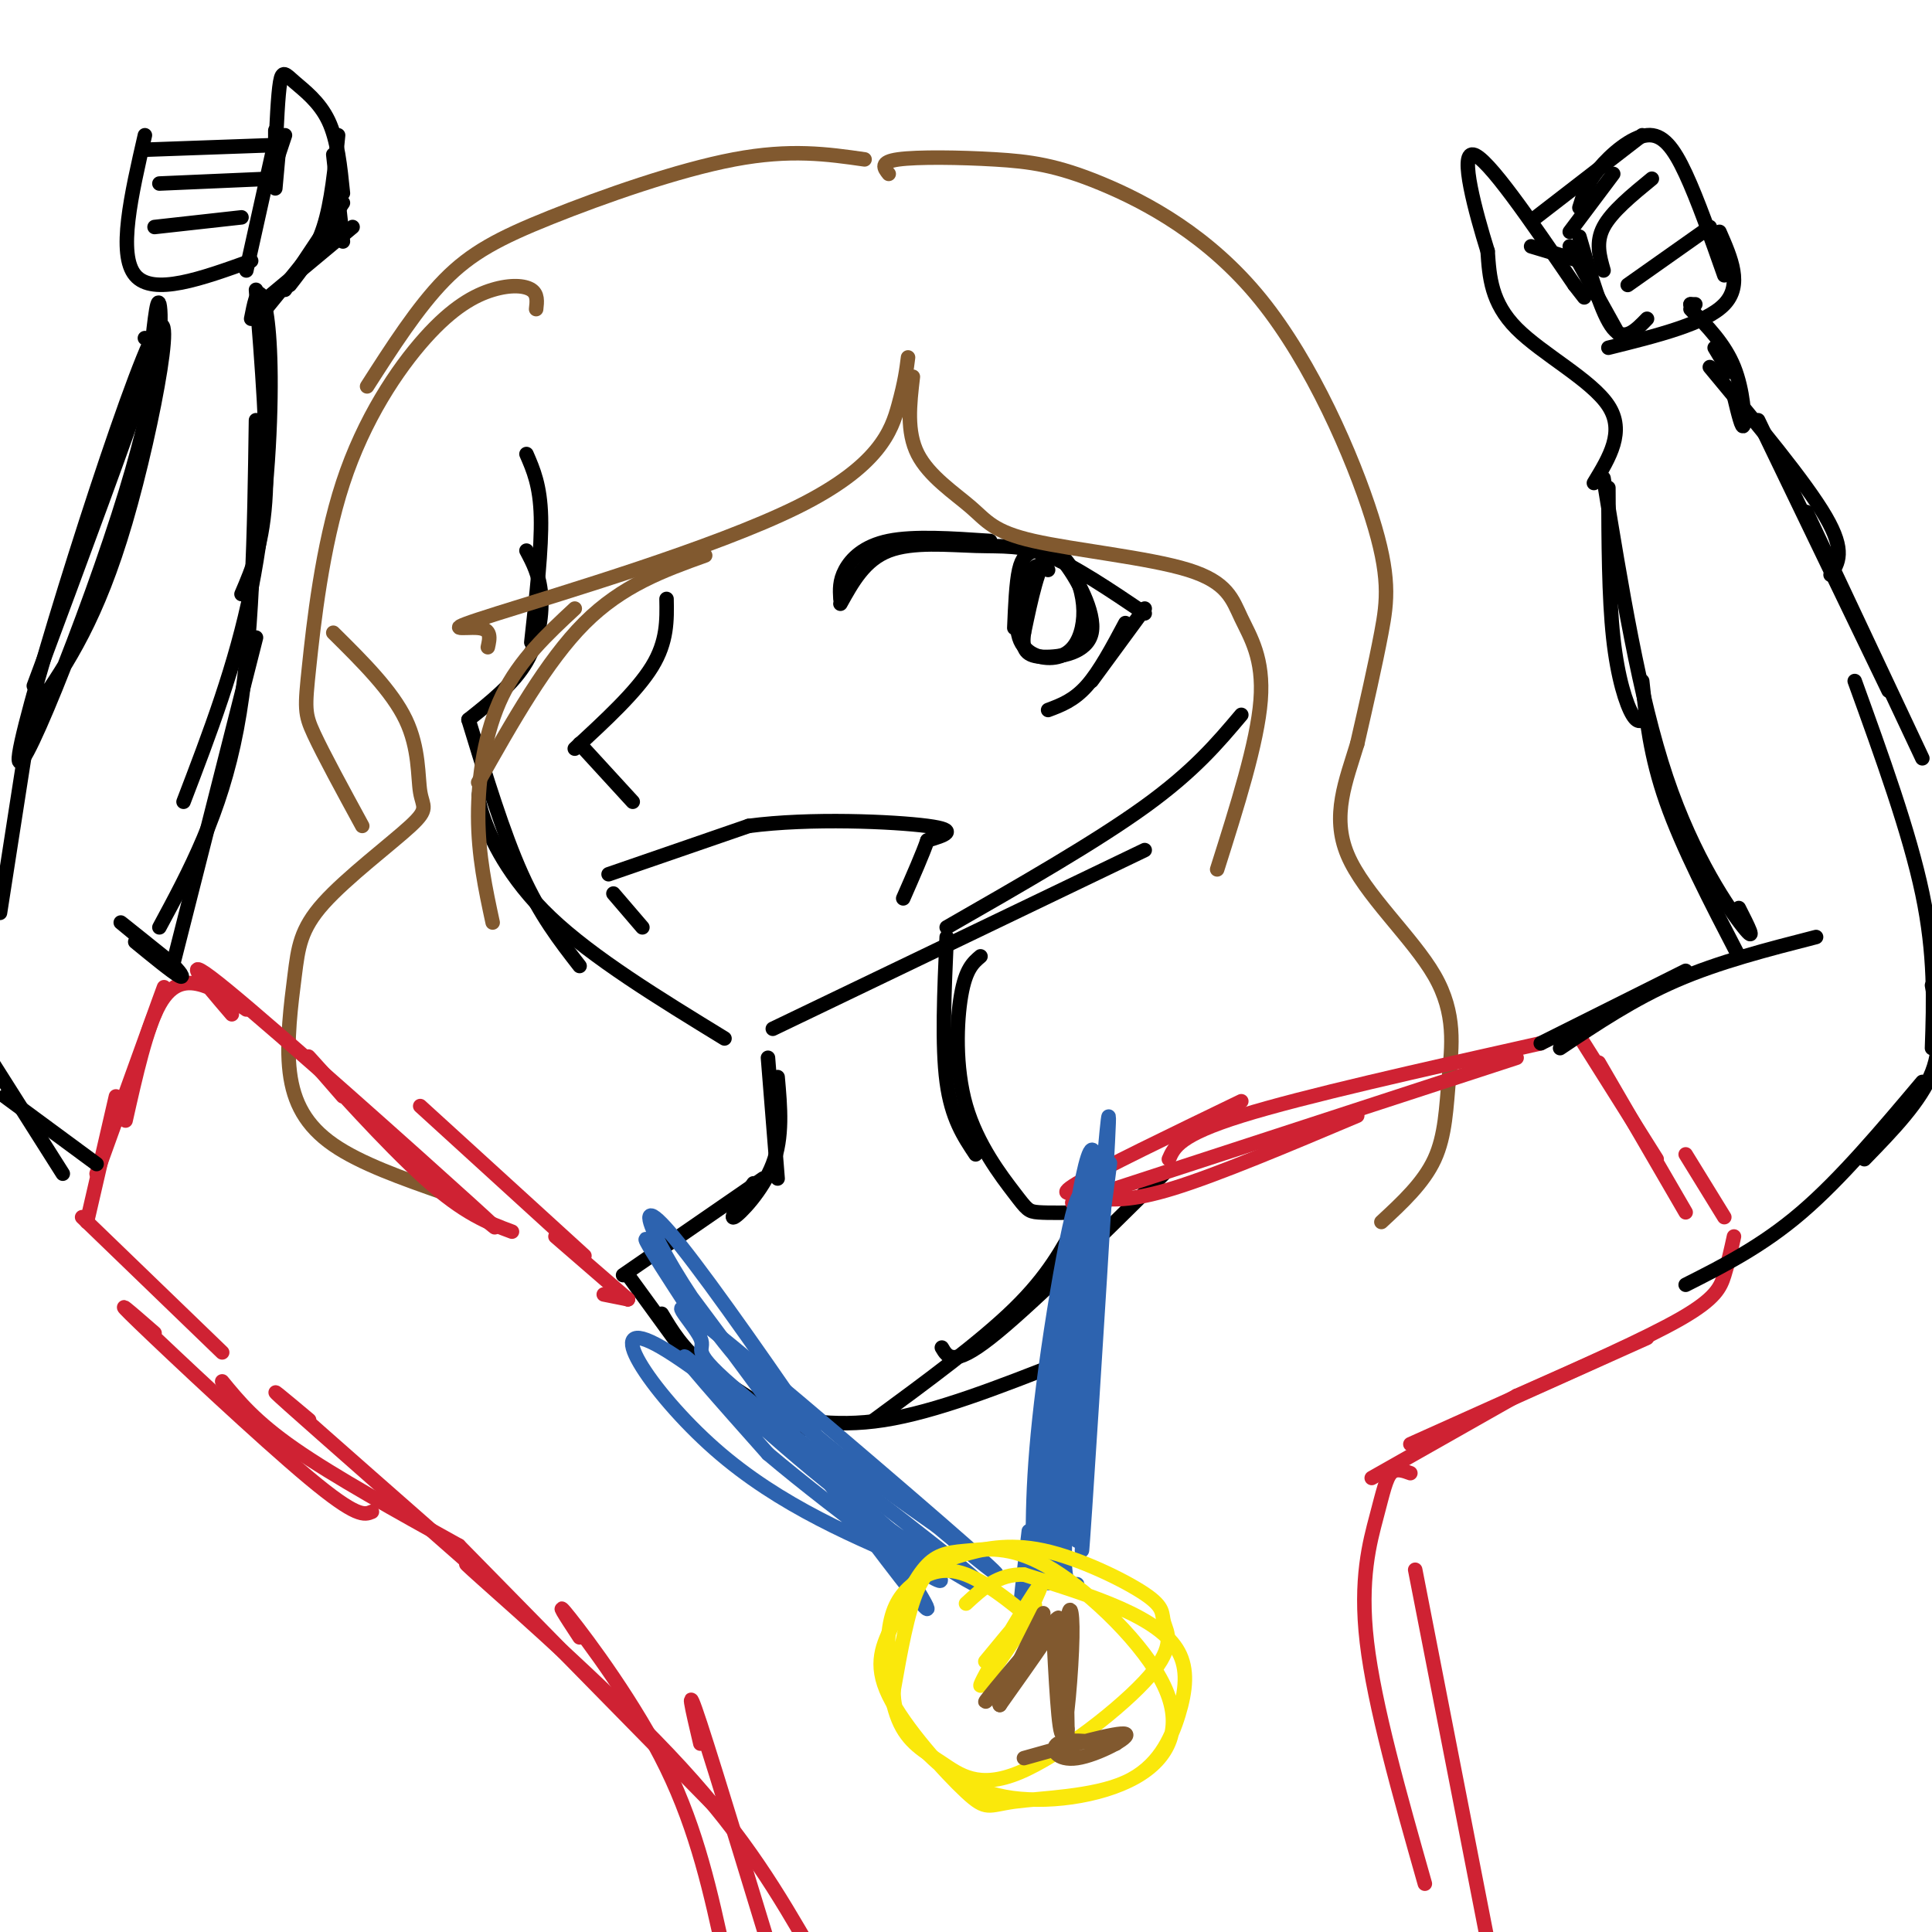 <svg viewBox='0 0 400 400' version='1.1' xmlns='http://www.w3.org/2000/svg' xmlns:xlink='http://www.w3.org/1999/xlink'><g fill='none' stroke='#000000' stroke-width='3' stroke-linecap='round' stroke-linejoin='round'><path d='M109,94c1.417,3.250 2.833,6.500 3,13c0.167,6.500 -0.917,16.250 -2,26'/><path d='M109,114c1.333,2.511 2.667,5.022 3,9c0.333,3.978 -0.333,9.422 -3,14c-2.667,4.578 -7.333,8.289 -12,12'/><path d='M97,149c3.583,11.750 7.167,23.500 11,32c3.833,8.500 7.917,13.750 12,19'/><path d='M100,163c-0.756,0.756 -1.511,1.511 0,6c1.511,4.489 5.289,12.711 14,21c8.711,8.289 22.356,16.644 36,25'/><path d='M160,213c0.000,0.000 77.000,-37.000 77,-37'/><path d='M196,192c15.417,-8.833 30.833,-17.667 41,-25c10.167,-7.333 15.083,-13.167 20,-19'/><path d='M138,124c0.083,4.417 0.167,8.833 -3,14c-3.167,5.167 -9.583,11.083 -16,17'/><path d='M120,154c0.000,0.000 11.000,12.000 11,12'/><path d='M126,181c0.000,0.000 29.000,-10.000 29,-10'/><path d='M155,171c12.733,-1.689 30.067,-0.911 37,0c6.933,0.911 3.467,1.956 0,3'/><path d='M192,174c-0.833,2.500 -2.917,7.250 -5,12'/><path d='M127,185c0.000,0.000 6.000,7.000 6,7'/><path d='M174,124c-0.111,-1.867 -0.222,-3.733 1,-6c1.222,-2.267 3.778,-4.933 9,-6c5.222,-1.067 13.111,-0.533 21,0'/><path d='M174,125c2.518,-4.548 5.036,-9.095 10,-11c4.964,-1.905 12.375,-1.167 18,-1c5.625,0.167 9.464,-0.238 15,2c5.536,2.238 12.768,7.119 20,12'/><path d='M237,126c0.000,0.000 -11.000,15.000 -11,15'/><path d='M233,129c-2.667,5.000 -5.333,10.000 -8,13c-2.667,3.000 -5.333,4.000 -8,5'/><path d='M217,118c-1.261,-0.896 -2.523,-1.793 -4,1c-1.477,2.793 -3.171,9.275 -2,13c1.171,3.725 5.206,4.691 8,4c2.794,-0.691 4.347,-3.041 5,-6c0.653,-2.959 0.407,-6.527 -1,-10c-1.407,-3.473 -3.973,-6.849 -6,-5c-2.027,1.849 -3.513,8.925 -5,16'/><path d='M212,131c-0.549,3.678 0.578,4.872 4,5c3.422,0.128 9.138,-0.811 10,-5c0.862,-4.189 -3.130,-11.628 -6,-15c-2.870,-3.372 -4.619,-2.677 -6,-2c-1.381,0.677 -2.395,1.336 -3,4c-0.605,2.664 -0.803,7.332 -1,12'/></g>
<g fill='none' stroke='#81592f' stroke-width='3' stroke-linecap='round' stroke-linejoin='round'><path d='M188,74c-0.311,2.498 -0.622,4.995 -2,10c-1.378,5.005 -3.823,12.517 -21,21c-17.177,8.483 -49.086,17.938 -62,22c-12.914,4.062 -6.833,2.732 -4,3c2.833,0.268 2.416,2.134 2,4'/><path d='M146,115c-8.583,3.083 -17.167,6.167 -25,14c-7.833,7.833 -14.917,20.417 -22,33'/><path d='M119,126c-5.711,5.311 -11.422,10.622 -15,18c-3.578,7.378 -5.022,16.822 -5,25c0.022,8.178 1.511,15.089 3,22'/><path d='M189,78c-0.668,5.696 -1.336,11.393 1,16c2.336,4.607 7.677,8.126 11,11c3.323,2.874 4.628,5.104 13,7c8.372,1.896 23.811,3.457 32,6c8.189,2.543 9.128,6.069 11,10c1.872,3.931 4.678,8.266 4,17c-0.678,8.734 -4.839,21.867 -9,35'/><path d='M179,33c-7.673,-1.101 -15.345,-2.202 -27,0c-11.655,2.202 -27.292,7.708 -38,12c-10.708,4.292 -16.488,7.369 -22,13c-5.512,5.631 -10.756,13.815 -16,22'/><path d='M111,64c0.182,-1.554 0.364,-3.108 -1,-4c-1.364,-0.892 -4.274,-1.120 -8,0c-3.726,1.120 -8.266,3.590 -14,10c-5.734,6.410 -12.661,16.759 -17,30c-4.339,13.241 -6.091,29.372 -7,38c-0.909,8.628 -0.974,9.751 1,14c1.974,4.249 5.987,11.625 10,19'/><path d='M69,131c6.074,6.014 12.148,12.029 15,18c2.852,5.971 2.483,11.900 3,15c0.517,3.100 1.920,3.372 -2,7c-3.920,3.628 -13.164,10.613 -18,16c-4.836,5.387 -5.265,9.176 -6,15c-0.735,5.824 -1.775,13.683 -1,20c0.775,6.317 3.364,11.090 9,15c5.636,3.910 14.318,6.955 23,10'/><path d='M184,36c-0.972,-1.225 -1.944,-2.449 2,-3c3.944,-0.551 12.804,-0.428 20,0c7.196,0.428 12.726,1.162 22,5c9.274,3.838 22.290,10.781 33,24c10.710,13.219 19.114,32.713 23,45c3.886,12.287 3.253,17.368 2,24c-1.253,6.632 -3.127,14.816 -5,23'/><path d='M281,154c-2.267,7.530 -5.433,14.855 -2,23c3.433,8.145 13.467,17.111 18,25c4.533,7.889 3.567,14.701 3,21c-0.567,6.299 -0.733,12.085 -3,17c-2.267,4.915 -6.633,8.957 -11,13'/></g>
<g fill='none' stroke='#000000' stroke-width='3' stroke-linecap='round' stroke-linejoin='round'><path d='M196,194c-0.500,11.250 -1.000,22.500 0,30c1.000,7.500 3.500,11.250 6,15'/><path d='M203,198c-1.525,1.290 -3.049,2.581 -4,8c-0.951,5.419 -1.327,14.968 1,23c2.327,8.032 7.357,14.547 10,18c2.643,3.453 2.898,3.844 5,4c2.102,0.156 6.051,0.078 10,0'/><path d='M159,219c0.000,0.000 2.000,25.000 2,25'/><path d='M161,223c0.556,6.222 1.111,12.444 -1,18c-2.111,5.556 -6.889,10.444 -8,11c-1.111,0.556 1.444,-3.222 4,-7'/><path d='M158,244c0.000,0.000 -29.000,20.000 -29,20'/><path d='M130,264c0.000,0.000 16.000,22.000 16,22'/><path d='M137,272c2.083,3.500 4.167,7.000 9,11c4.833,4.000 12.417,8.500 20,13'/><path d='M156,292c8.167,1.833 16.333,3.667 27,2c10.667,-1.667 23.833,-6.833 37,-12'/><path d='M181,294c11.000,-8.083 22.000,-16.167 29,-23c7.000,-6.833 10.000,-12.417 13,-18'/><path d='M195,279c1.167,2.000 2.333,4.000 10,-2c7.667,-6.000 21.833,-20.000 36,-34'/></g>
<g fill='none' stroke='#cf2233' stroke-width='3' stroke-linecap='round' stroke-linejoin='round'><path d='M227,246c-4.500,1.000 -9.000,2.000 -4,-1c5.000,-3.000 19.500,-10.000 34,-17'/><path d='M226,248c3.917,0.417 7.833,0.833 17,-2c9.167,-2.833 23.583,-8.917 38,-15'/><path d='M222,249c0.000,0.000 92.000,-30.000 92,-30'/><path d='M242,240c1.083,-2.500 2.167,-5.000 15,-9c12.833,-4.000 37.417,-9.500 62,-15'/><path d='M326,213c0.000,0.000 17.000,27.000 17,27'/><path d='M331,220c0.000,0.000 18.000,31.000 18,31'/><path d='M349,239c0.000,0.000 8.000,13.000 8,13'/><path d='M359,256c-0.600,2.733 -1.200,5.467 -2,8c-0.800,2.533 -1.800,4.867 -9,9c-7.200,4.133 -20.600,10.067 -34,16'/><path d='M341,277c0.000,0.000 -49.000,22.000 -49,22'/><path d='M314,289c0.000,0.000 -30.000,17.000 -30,17'/><path d='M292,305c-1.482,-0.542 -2.964,-1.083 -4,0c-1.036,1.083 -1.625,3.792 -3,9c-1.375,5.208 -3.536,12.917 -2,26c1.536,13.083 6.768,31.542 12,50'/><path d='M293,325c0.000,0.000 16.000,82.000 16,82'/><path d='M130,269c0.000,0.000 -5.000,-1.000 -5,-1'/><path d='M130,269c0.000,0.000 0.000,0.000 0,0'/><path d='M130,269c0.000,0.000 -15.000,-13.000 -15,-13'/><path d='M121,260c0.000,0.000 -34.000,-31.000 -34,-31'/><path d='M106,255c-4.911,-1.822 -9.822,-3.644 -18,-11c-8.178,-7.356 -19.622,-20.244 -23,-24c-3.378,-3.756 1.311,1.622 6,7'/><path d='M94,247c6.844,5.844 13.689,11.689 3,2c-10.689,-9.689 -38.911,-34.911 -50,-44c-11.089,-9.089 -5.044,-2.044 1,5'/><path d='M51,209c-2.956,-2.022 -5.911,-4.044 -9,-5c-3.089,-0.956 -6.311,-0.844 -9,4c-2.689,4.844 -4.844,14.422 -7,24'/><path d='M32,210c1.500,-4.250 3.000,-8.500 1,-3c-2.000,5.500 -7.500,20.750 -13,36'/><path d='M24,227c0.000,0.000 -6.000,26.000 -6,26'/><path d='M17,252c0.000,0.000 29.000,28.000 29,28'/><path d='M32,276c-4.867,-4.244 -9.733,-8.489 -3,-2c6.733,6.489 25.067,23.711 35,32c9.933,8.289 11.467,7.644 13,7'/><path d='M46,286c3.417,4.167 6.833,8.333 15,14c8.167,5.667 21.083,12.833 34,20'/><path d='M64,294c-5.167,-4.333 -10.333,-8.667 -4,-3c6.333,5.667 24.167,21.333 42,37'/><path d='M95,320c0.000,0.000 54.000,55.000 54,55'/><path d='M104,330c-5.644,-4.756 -11.289,-9.511 -4,-3c7.289,6.511 27.511,24.289 41,39c13.489,14.711 20.244,26.356 27,38'/><path d='M120,339c-2.800,-4.267 -5.600,-8.533 -2,-4c3.600,4.533 13.600,17.867 20,31c6.400,13.133 9.200,26.067 12,39'/><path d='M145,361c-1.667,-7.083 -3.333,-14.167 0,-4c3.333,10.167 11.667,37.583 20,65'/></g>
<g fill='none' stroke='#000000' stroke-width='3' stroke-linecap='round' stroke-linejoin='round'><path d='M319,216c0.000,0.000 30.000,-15.000 30,-15'/><path d='M323,217c7.583,-5.083 15.167,-10.167 24,-14c8.833,-3.833 18.917,-6.417 29,-9'/><path d='M349,266c7.917,-4.000 15.833,-8.000 24,-15c8.167,-7.000 16.583,-17.000 25,-27'/><path d='M386,240c5.833,-6.000 11.667,-12.000 14,-18c2.333,-6.000 1.167,-12.000 0,-18'/><path d='M400,217c0.333,-9.667 0.667,-19.333 -2,-32c-2.667,-12.667 -8.333,-28.333 -14,-44'/><path d='M360,198c-5.833,-11.250 -11.667,-22.500 -15,-32c-3.333,-9.500 -4.167,-17.250 -5,-25'/><path d='M360,188c1.911,3.756 3.822,7.511 1,4c-2.822,-3.511 -10.378,-14.289 -16,-31c-5.622,-16.711 -9.311,-39.356 -13,-62'/><path d='M341,148c-0.844,1.089 -1.689,2.178 -3,0c-1.311,-2.178 -3.089,-7.622 -4,-16c-0.911,-8.378 -0.956,-19.689 -1,-31'/><path d='M398,157c0.000,0.000 -24.000,-51.000 -24,-51'/><path d='M391,143c0.000,0.000 -27.000,-56.000 -27,-56'/><path d='M379,119c1.583,-2.417 3.167,-4.833 -1,-12c-4.167,-7.167 -14.083,-19.083 -24,-31'/><path d='M359,82c0.867,3.600 1.733,7.200 2,6c0.267,-1.200 -0.067,-7.200 -2,-12c-1.933,-4.800 -5.467,-8.400 -9,-12'/><path d='M358,77c0.000,0.000 -3.000,-5.000 -3,-5'/><path d='M350,63c0.000,0.000 0.000,0.000 0,0'/><path d='M350,63c0.000,0.000 1.000,0.000 1,0'/><path d='M330,100c3.244,-5.333 6.489,-10.667 3,-16c-3.489,-5.333 -13.711,-10.667 -19,-16c-5.289,-5.333 -5.644,-10.667 -6,-16'/><path d='M308,52c-2.533,-8.133 -5.867,-20.467 -3,-20c2.867,0.467 11.933,13.733 21,27'/><path d='M326,59c3.500,4.500 1.750,2.250 0,0'/><path d='M317,51c0.000,0.000 10.000,3.000 10,3'/><path d='M318,45c0.000,0.000 22.000,-17.000 22,-17'/><path d='M327,43c0.750,-2.476 1.500,-4.952 4,-8c2.500,-3.048 6.750,-6.667 10,-7c3.250,-0.333 5.500,2.619 8,8c2.500,5.381 5.250,13.190 8,21'/><path d='M356,48c2.417,5.500 4.833,11.000 1,15c-3.833,4.000 -13.917,6.500 -24,9'/><path d='M341,66c-2.333,2.417 -4.667,4.833 -7,2c-2.333,-2.833 -4.667,-10.917 -7,-19'/><path d='M335,69c0.000,0.000 -10.000,-18.000 -10,-18'/><path d='M337,59c0.000,0.000 17.000,-12.000 17,-12'/><path d='M332,56c-0.833,-2.917 -1.667,-5.833 0,-9c1.667,-3.167 5.833,-6.583 10,-10'/><path d='M325,48c0.000,0.000 9.000,-12.000 9,-12'/></g>
<g fill='none' stroke='#2d63af' stroke-width='3' stroke-linecap='round' stroke-linejoin='round'><path d='M228,246c0.000,0.000 -5.000,73.000 -5,73'/><path d='M228,253c1.356,-9.400 2.711,-18.800 1,-6c-1.711,12.800 -6.489,47.800 -8,65c-1.511,17.200 0.244,16.600 2,16'/><path d='M228,247c1.132,-12.986 2.263,-25.972 1,-4c-1.263,21.972 -4.921,78.901 -5,78c-0.079,-0.901 3.422,-59.633 3,-77c-0.422,-17.367 -4.768,6.632 -7,29c-2.232,22.368 -2.352,43.105 -2,49c0.352,5.895 1.176,-3.053 2,-12'/><path d='M220,310c2.042,-18.038 6.147,-57.131 6,-64c-0.147,-6.869 -4.548,18.488 -7,43c-2.452,24.512 -2.956,48.178 -1,35c1.956,-13.178 6.373,-63.202 6,-74c-0.373,-10.798 -5.535,17.629 -8,37c-2.465,19.371 -2.232,29.685 -2,40'/><path d='M214,327c2.321,-13.857 9.125,-68.500 9,-71c-0.125,-2.500 -7.179,47.143 -10,66c-2.821,18.857 -1.411,6.929 0,-5'/><path d='M142,270c-7.209,-11.113 -14.418,-22.226 0,-3c14.418,19.226 50.463,68.793 50,66c-0.463,-2.793 -37.432,-57.944 -51,-75c-13.568,-17.056 -3.734,3.984 9,20c12.734,16.016 28.367,27.008 44,38'/><path d='M194,316c11.372,9.543 17.804,14.401 6,4c-11.804,-10.401 -41.842,-36.062 -53,-45c-11.158,-8.938 -3.434,-1.153 -2,2c1.434,3.153 -3.422,1.674 9,12c12.422,10.326 42.124,32.459 48,38c5.876,5.541 -12.072,-5.508 -28,-18c-15.928,-12.492 -29.837,-26.426 -32,-28c-2.163,-1.574 7.418,9.213 17,20'/><path d='M159,301c14.043,11.860 40.651,31.509 35,25c-5.651,-6.509 -43.560,-39.175 -57,-47c-13.440,-7.825 -2.411,9.193 11,21c13.411,11.807 29.206,18.404 45,25'/></g>
<g fill='none' stroke='#fae80b' stroke-width='3' stroke-linecap='round' stroke-linejoin='round'><path d='M218,339c-6.516,-5.548 -13.031,-11.096 -18,-13c-4.969,-1.904 -8.391,-0.163 -11,2c-2.609,2.163 -4.405,4.749 -5,10c-0.595,5.251 0.011,13.167 2,18c1.989,4.833 5.362,6.581 9,9c3.638,2.419 7.541,5.507 16,2c8.459,-3.507 21.473,-13.611 27,-20c5.527,-6.389 3.568,-9.064 3,-11c-0.568,-1.936 0.257,-3.132 -4,-6c-4.257,-2.868 -13.595,-7.408 -21,-9c-7.405,-1.592 -12.878,-0.236 -17,1c-4.122,1.236 -6.892,2.353 -9,7c-2.108,4.647 -3.554,12.823 -5,21'/><path d='M185,350c-0.055,5.351 2.306,8.228 6,12c3.694,3.772 8.721,8.440 17,10c8.279,1.560 19.809,0.014 27,-4c7.191,-4.014 10.042,-10.494 6,-19c-4.042,-8.506 -14.979,-19.038 -23,-24c-8.021,-4.962 -13.127,-4.354 -17,-4c-3.873,0.354 -6.514,0.452 -9,3c-2.486,2.548 -4.818,7.544 -7,12c-2.182,4.456 -4.214,8.371 -1,15c3.214,6.629 11.674,15.970 16,20c4.326,4.030 4.517,2.747 10,2c5.483,-0.747 16.259,-0.960 23,-4c6.741,-3.040 9.446,-8.908 11,-14c1.554,-5.092 1.957,-9.409 0,-13c-1.957,-3.591 -6.273,-6.454 -12,-9c-5.727,-2.546 -12.863,-4.773 -20,-7'/><path d='M212,326c-5.333,-0.167 -8.667,2.917 -12,6'/><path d='M204,344c5.804,-7.048 11.607,-14.095 10,-11c-1.607,3.095 -10.625,16.333 -11,16c-0.375,-0.333 7.893,-14.238 11,-19c3.107,-4.762 1.054,-0.381 -1,4'/><path d='M213,334c-0.167,0.667 -0.083,0.333 0,0'/></g>
<g fill='none' stroke='#81592f' stroke-width='3' stroke-linecap='round' stroke-linejoin='round'><path d='M210,346c-3.933,4.289 -7.867,8.578 -5,5c2.867,-3.578 12.533,-15.022 14,-16c1.467,-0.978 -5.267,8.511 -12,18'/><path d='M207,353c-0.500,-0.167 4.250,-9.583 9,-19'/><path d='M218,336c0.589,11.762 1.179,23.524 2,23c0.821,-0.524 1.875,-13.333 2,-20c0.125,-6.667 -0.679,-7.190 -1,-3c-0.321,4.190 -0.161,13.095 0,22'/><path d='M221,358c0.000,3.667 0.000,1.833 0,0'/><path d='M212,364c9.821,-2.768 19.643,-5.536 21,-5c1.357,0.536 -5.750,4.375 -10,5c-4.250,0.625 -5.643,-1.964 -4,-3c1.643,-1.036 6.321,-0.518 11,0'/><path d='M230,361c1.833,0.000 0.917,0.000 0,0'/></g>
<g fill='none' stroke='#000000' stroke-width='3' stroke-linecap='round' stroke-linejoin='round'><path d='M36,200c-5.417,-4.417 -10.833,-8.833 -11,-9c-0.167,-0.167 4.917,3.917 10,8'/><path d='M35,199c2.400,2.222 3.400,3.778 2,3c-1.400,-0.778 -5.200,-3.889 -9,-7'/><path d='M20,241c0.000,0.000 -19.000,-14.000 -19,-14'/><path d='M13,243c0.000,0.000 -19.000,-30.000 -19,-30'/><path d='M0,189c0.000,0.000 7.000,-45.000 7,-45'/><path d='M8,146c6.059,-8.942 12.119,-17.884 18,-38c5.881,-20.116 11.584,-51.407 5,-37c-6.584,14.407 -25.456,74.511 -27,85c-1.544,10.489 14.238,-28.638 22,-54c7.762,-25.362 7.503,-36.961 7,-39c-0.503,-2.039 -1.252,5.480 -2,13'/><path d='M31,76c-4.333,13.167 -14.167,39.583 -24,66'/><path d='M36,199c0.000,0.000 17.000,-67.000 17,-67'/><path d='M33,192c6.333,-11.750 12.667,-23.500 16,-41c3.333,-17.500 3.667,-40.750 4,-64'/><path d='M38,166c5.417,-14.155 10.833,-28.310 14,-44c3.167,-15.690 4.083,-32.917 4,-44c-0.083,-11.083 -1.167,-16.024 -2,-17c-0.833,-0.976 -1.417,2.012 -2,5'/><path d='M50,123c2.250,-5.250 4.500,-10.500 5,-21c0.500,-10.500 -0.750,-26.250 -2,-42'/><path d='M30,70c0.000,0.000 0.000,0.000 0,0'/><path d='M55,64c0.000,0.000 13.000,-16.000 13,-16'/><path d='M55,62c0.000,0.000 18.000,-15.000 18,-15'/><path d='M59,60c0.000,0.000 12.000,-18.000 12,-18'/><path d='M71,50c0.000,0.000 -2.000,-18.000 -2,-18'/><path d='M60,59c2.667,-3.417 5.333,-6.833 7,-12c1.667,-5.167 2.333,-12.083 3,-19'/><path d='M71,40c-0.560,-5.524 -1.119,-11.048 -3,-15c-1.881,-3.952 -5.083,-6.333 -7,-8c-1.917,-1.667 -2.548,-2.619 -3,0c-0.452,2.619 -0.726,8.810 -1,15'/><path d='M57,27c0.000,0.000 0.000,8.000 0,8'/><path d='M58,28c0.000,0.000 -1.000,11.000 -1,11'/><path d='M59,28c0.000,0.000 -3.000,9.000 -3,9'/><path d='M58,30c0.000,0.000 -28.000,1.000 -28,1'/><path d='M30,28c-2.833,12.333 -5.667,24.667 -2,29c3.667,4.333 13.833,0.667 24,-3'/><path d='M51,56c0.000,0.000 6.000,-27.000 6,-27'/><path d='M33,38c0.000,0.000 23.000,-1.000 23,-1'/><path d='M32,47c0.000,0.000 18.000,-2.000 18,-2'/></g>
</svg>